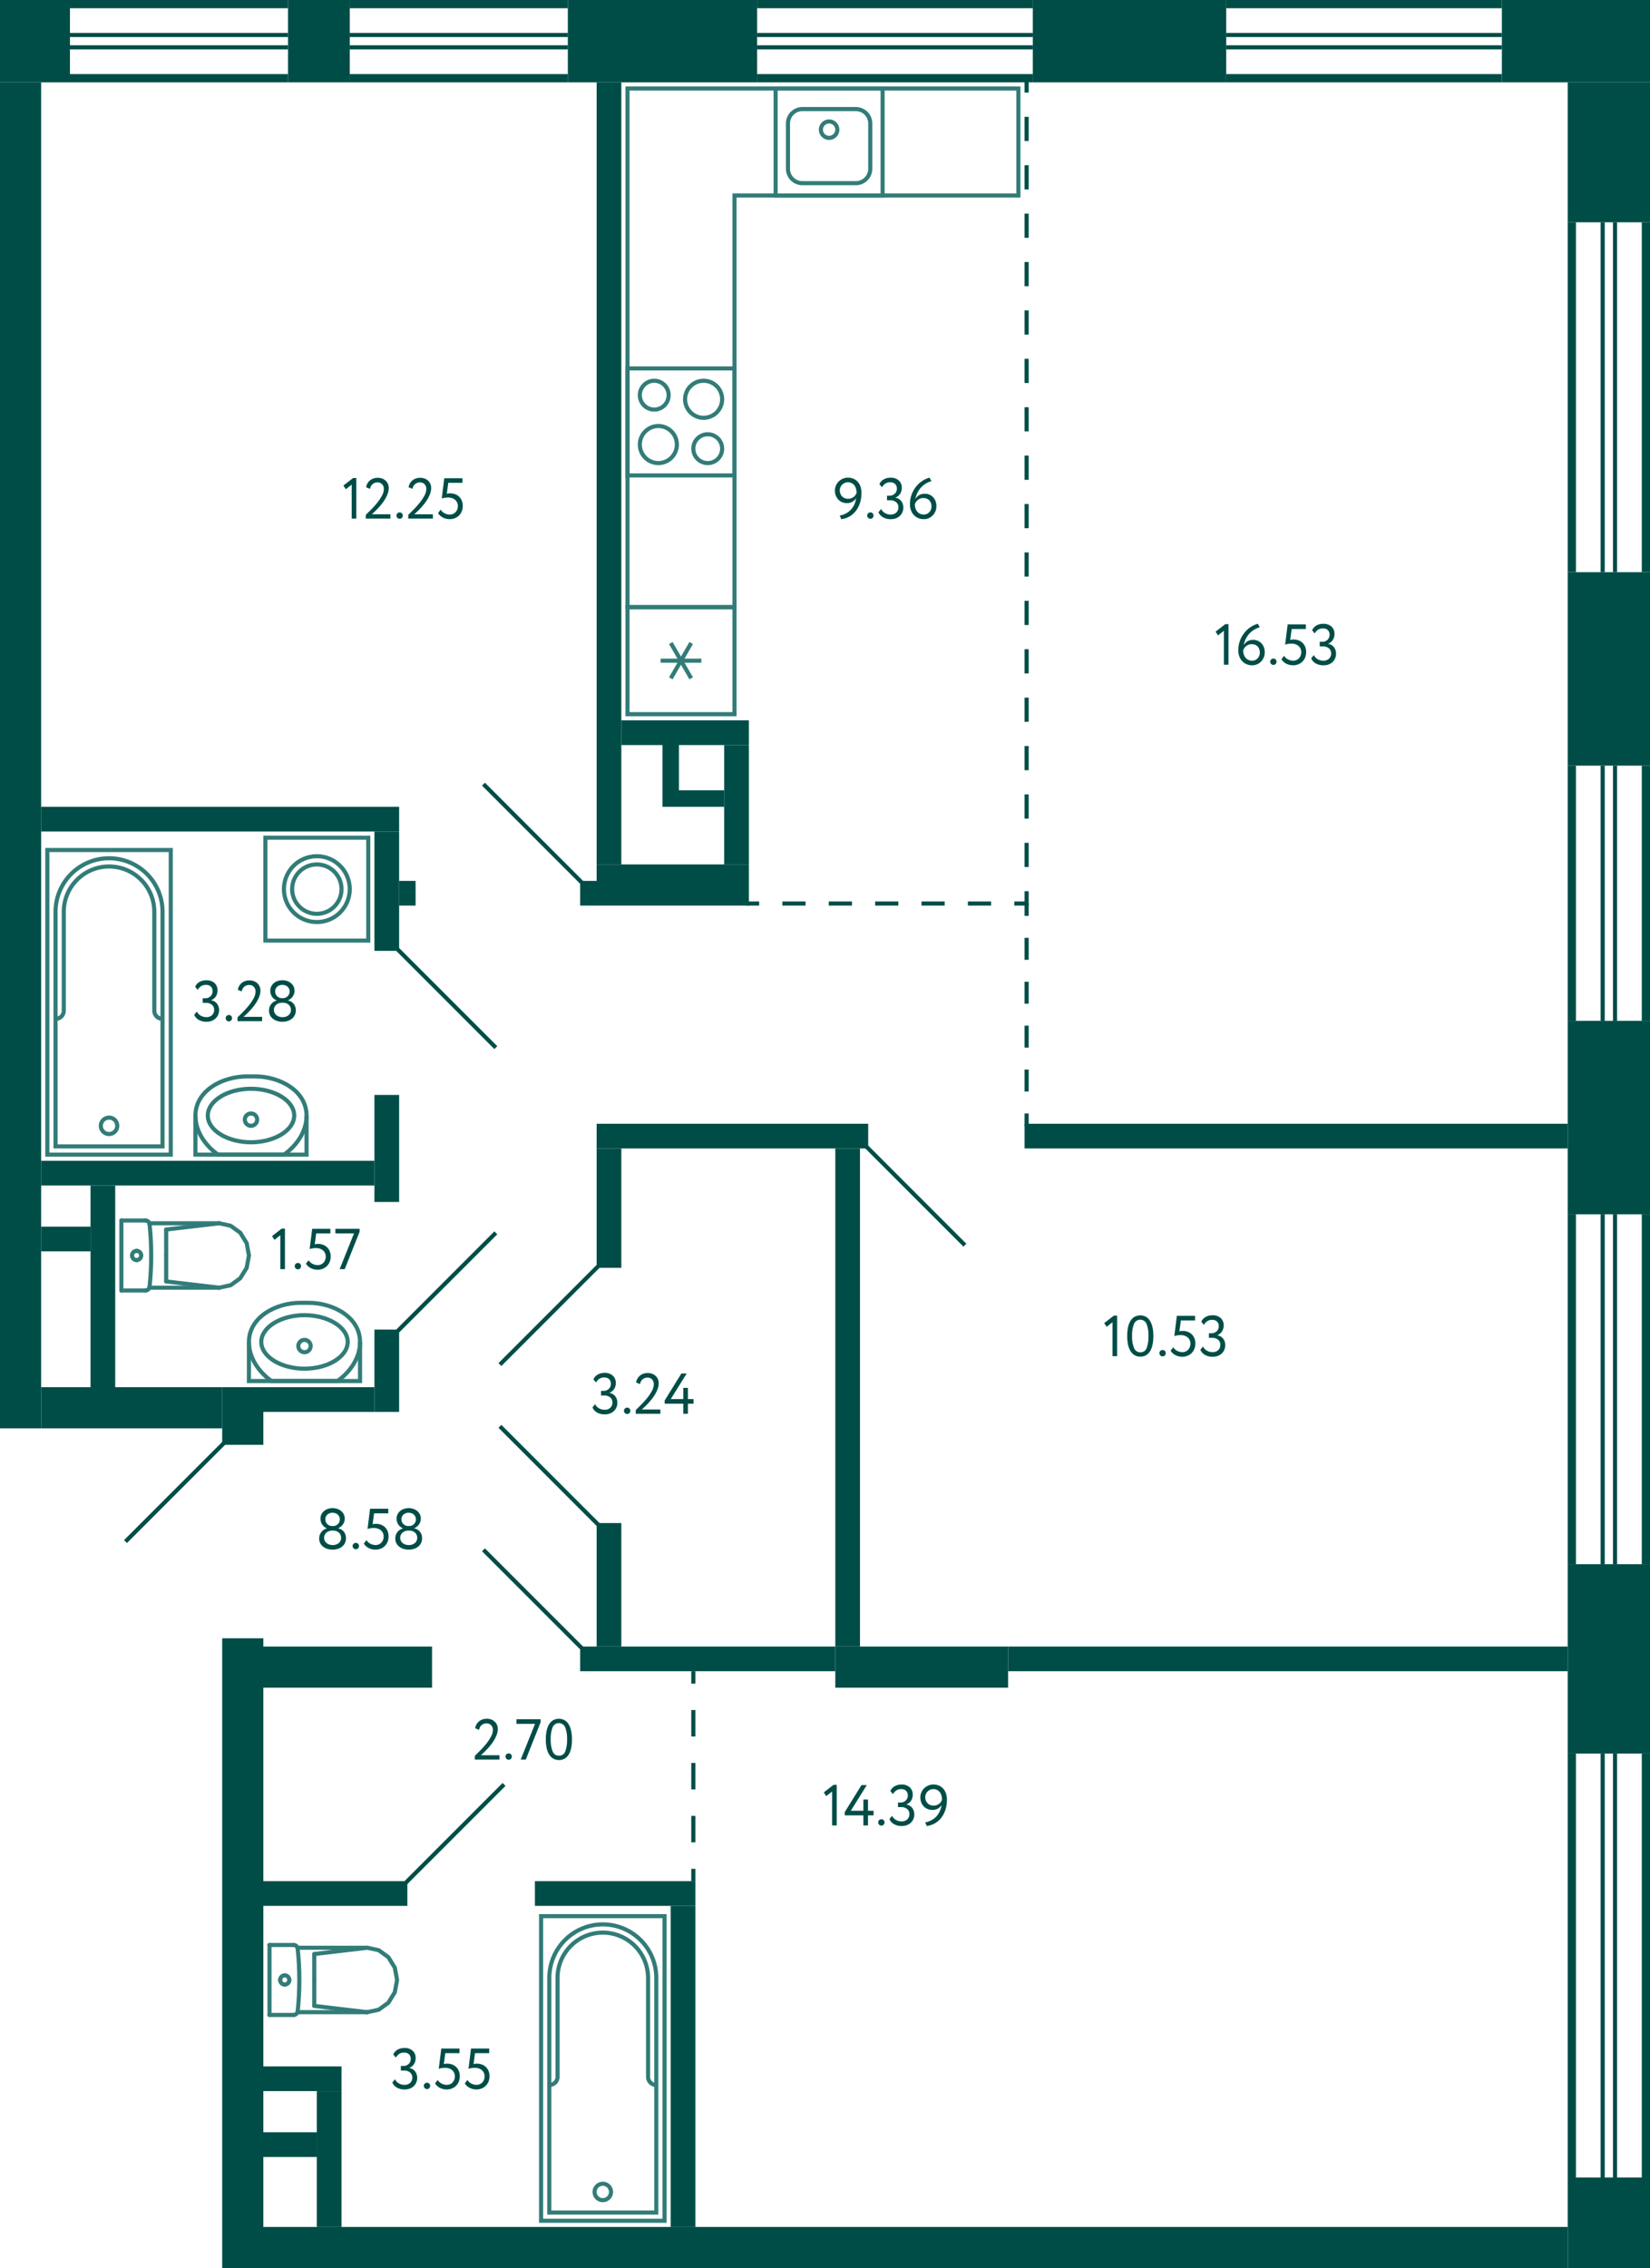 <svg xmlns="http://www.w3.org/2000/svg" width="401" height="551" viewBox="0 0 401 551">
  <title>C-2_17fl_2</title>
  <g id="Слой_2" data-name="Слой 2">
    <g id="C-2_17fl_2">
      <g id="sant">
        <g>
          <rect x="152.5" y="89.5" width="26" height="26" transform="translate(268 -63) rotate(90)" fill="none" stroke="#327c78" stroke-miterlimit="10"/>
          <path d="M159,93a3,3,0,1,1-3,3,3,3,0,0,1,3-3m0-1a4,4,0,1,0,4,4,4,4,0,0,0-4-4Z" fill="#327c78"/>
          <path d="M172,106a3,3,0,1,1-3,3,3,3,0,0,1,3-3m0-1a4,4,0,1,0,4,4,4,4,0,0,0-4-4Z" fill="#327c78"/>
          <path d="M171,93a4,4,0,1,1-4,4,4,4,0,0,1,4-4m0-1a5,5,0,1,0,5,5,5,5,0,0,0-5-5Z" fill="#327c78"/>
          <path d="M160,104a4,4,0,1,1-4,4,4,4,0,0,1,4-4m0-1a5,5,0,1,0,5,5,5,5,0,0,0-5-5Z" fill="#327c78"/>
        </g>
        <g>
          <rect x="188.5" y="21.5" width="26" height="26" transform="translate(403 69) rotate(-180)" fill="none" stroke="#327c78" stroke-miterlimit="10"/>
          <path d="M208,27a3,3,0,0,1,3,3V41a3,3,0,0,1-3,3H195a3,3,0,0,1-3-3V30a3,3,0,0,1,3-3h13m0-1H195a4,4,0,0,0-4,4V41a4,4,0,0,0,4,4h13a4,4,0,0,0,4-4V30a4,4,0,0,0-4-4Z" fill="#327c78"/>
          <circle cx="201.5" cy="31.5" r="2" fill="none" stroke="#327c78" stroke-miterlimit="10"/>
        </g>
        <g>
          <rect x="152.5" y="147.5" width="26" height="26" transform="translate(326 -5) rotate(90)" fill="none" stroke="#327c78" stroke-miterlimit="10"/>
          <line x1="163.025" y1="164.787" x2="167.975" y2="156.214" fill="none" stroke="#327c78" stroke-miterlimit="10"/>
          <line x1="163.025" y1="156.214" x2="167.975" y2="164.787" fill="none" stroke="#327c78" stroke-miterlimit="10"/>
          <line x1="170.45" y1="160.5" x2="160.55" y2="160.5" fill="none" stroke="#327c78" stroke-miterlimit="10"/>
        </g>
        <polygon points="152.5 147.5 152.5 21.5 247.5 21.5 247.5 47.5 178.5 47.5 178.5 147.5 152.5 147.5" fill="none" stroke="#327c78" stroke-miterlimit="10" fill-rule="evenodd"/>
        <g>
          <polyline points="74.5 271 74.5 280.5 47.5 280.5 47.5 271" fill="none" stroke="#327c78" stroke-miterlimit="10"/>
          <path d="M60,261.5h2c6,0,12.5,3.5,12.5,9.5s-5.5,9.5-5.5,9.5H53s-5.5-3.5-5.5-9.5S54,261.5,60,261.5Z" fill="none" stroke="#327c78" stroke-miterlimit="10"/>
          <path d="M61,265c5.421,0,10,2.748,10,6s-4.579,6-10,6-10-2.748-10-6,4.579-6,10-6m0-1c-6.075,0-11,3.134-11,7s4.925,7,11,7,11-3.134,11-7-4.925-7-11-7Z" fill="#327c78"/>
          <circle cx="61" cy="272" r="1.5" fill="none" stroke="#327c78" stroke-miterlimit="10"/>
        </g>
        <g>
          <polyline points="60.5 326 60.5 335.5 87.5 335.5 87.5 326" fill="none" stroke="#327c78" stroke-miterlimit="10"/>
          <path d="M75,316.5H73c-6,0-12.5,3.5-12.5,9.5s5.5,9.5,5.5,9.5H82s5.5-3.5,5.5-9.5S81,316.5,75,316.5Z" fill="none" stroke="#327c78" stroke-miterlimit="10"/>
          <path d="M74,320c5.421,0,10,2.748,10,6s-4.579,6-10,6-10-2.748-10-6,4.579-6,10-6m0-1c-6.075,0-11,3.134-11,7s4.925,7,11,7,11-3.134,11-7-4.925-7-11-7Z" fill="#327c78"/>
          <circle cx="74" cy="327" r="1.5" fill="none" stroke="#327c78" stroke-miterlimit="10"/>
        </g>
        <g>
          <line x1="40.383" y1="305" x2="40.383" y2="311.303" fill="none" stroke="#327c78" stroke-linecap="round" stroke-linejoin="round"/>
          <line x1="29.5" y1="313.5" x2="35.365" y2="313.5" fill="none" stroke="#327c78" stroke-linecap="round" stroke-linejoin="round"/>
          <polyline points="53.271 312.826 56.037 312.231 58.383 310.534 59.95 307.995 60.5 305 59.95 302.005 58.383 299.466 56.037 297.769 53.271 297.174" fill="none" stroke="#327c78" stroke-linecap="round" stroke-linejoin="round"/>
          <line x1="29.5" y1="296.5" x2="35.365" y2="296.5" fill="none" stroke="#327c78" stroke-linecap="round" stroke-linejoin="round"/>
          <polyline points="35.365 313.5 35.545 313.484 35.718 313.435 35.88 313.355 36.024 313.248 36.147 313.116 36.244 312.964 36.311 312.797 36.347 312.621" fill="none" stroke="#327c78" stroke-linecap="round" stroke-linejoin="round"/>
          <line x1="36.302" y1="297.174" x2="53.271" y2="297.174" fill="none" stroke="#327c78" stroke-linecap="round" stroke-linejoin="round"/>
          <polyline points="36.347 312.621 36.522 310.721 36.647 308.818 36.723 306.912 36.748 305.004 36.723 303.097 36.648 301.191 36.523 299.288 36.348 297.388" fill="none" stroke="#327c78" stroke-linecap="round" stroke-linejoin="round"/>
          <line x1="53.25" y1="312.826" x2="40.383" y2="311.303" fill="none" stroke="#327c78" stroke-linecap="round" stroke-linejoin="round"/>
          <line x1="53.25" y1="297.174" x2="40.383" y2="298.697" fill="none" stroke="#327c78" stroke-linecap="round" stroke-linejoin="round"/>
          <line x1="40.383" y1="305" x2="40.383" y2="298.697" fill="none" stroke="#327c78" stroke-linecap="round" stroke-linejoin="round"/>
          <line x1="36.311" y1="312.826" x2="53.271" y2="312.826" fill="none" stroke="#327c78" stroke-linecap="round" stroke-linejoin="round"/>
          <polyline points="36.348 297.388 36.313 297.21 36.247 297.042 36.15 296.888 36.028 296.755 35.883 296.646 35.72 296.566 35.546 296.517 35.365 296.5" fill="none" stroke="#327c78" stroke-linecap="round" stroke-linejoin="round"/>
          <line x1="29.5" y1="313.5" x2="29.5" y2="296.5" fill="none" stroke="#327c78" stroke-linecap="round" stroke-linejoin="round"/>
          <path d="M34.309,305a1.113,1.113,0,0,0-1.108-1.118" fill="none" stroke="#327c78" stroke-linecap="round" stroke-linejoin="round"/>
          <path d="M33.2,306.118A1.113,1.113,0,0,0,34.309,305" fill="none" stroke="#327c78" stroke-linecap="round" stroke-linejoin="round"/>
          <path d="M32.094,305a1.112,1.112,0,0,0,1.107,1.118" fill="none" stroke="#327c78" stroke-linecap="round" stroke-linejoin="round"/>
          <path d="M33.2,303.882A1.112,1.112,0,0,0,32.094,305" fill="none" stroke="#327c78" stroke-linecap="round" stroke-linejoin="round"/>
        </g>
        <g>
          <line x1="76.383" y1="481" x2="76.383" y2="487.303" fill="none" stroke="#327c78" stroke-linecap="round" stroke-linejoin="round"/>
          <line x1="65.5" y1="489.5" x2="71.365" y2="489.5" fill="none" stroke="#327c78" stroke-linecap="round" stroke-linejoin="round"/>
          <polyline points="89.271 488.826 92.037 488.231 94.383 486.534 95.95 483.995 96.5 481 95.95 478.005 94.383 475.466 92.037 473.769 89.271 473.174" fill="none" stroke="#327c78" stroke-linecap="round" stroke-linejoin="round"/>
          <line x1="65.5" y1="472.5" x2="71.365" y2="472.5" fill="none" stroke="#327c78" stroke-linecap="round" stroke-linejoin="round"/>
          <polyline points="71.365 489.5 71.545 489.484 71.718 489.435 71.88 489.355 72.024 489.248 72.147 489.116 72.244 488.964 72.311 488.797 72.347 488.621" fill="none" stroke="#327c78" stroke-linecap="round" stroke-linejoin="round"/>
          <line x1="72.302" y1="473.174" x2="89.271" y2="473.174" fill="none" stroke="#327c78" stroke-linecap="round" stroke-linejoin="round"/>
          <polyline points="72.347 488.621 72.522 486.721 72.647 484.818 72.723 482.912 72.748 481.004 72.723 479.097 72.648 477.191 72.523 475.288 72.348 473.388" fill="none" stroke="#327c78" stroke-linecap="round" stroke-linejoin="round"/>
          <line x1="89.25" y1="488.826" x2="76.383" y2="487.303" fill="none" stroke="#327c78" stroke-linecap="round" stroke-linejoin="round"/>
          <line x1="89.25" y1="473.174" x2="76.383" y2="474.697" fill="none" stroke="#327c78" stroke-linecap="round" stroke-linejoin="round"/>
          <line x1="76.383" y1="481" x2="76.383" y2="474.697" fill="none" stroke="#327c78" stroke-linecap="round" stroke-linejoin="round"/>
          <line x1="72.311" y1="488.826" x2="89.271" y2="488.826" fill="none" stroke="#327c78" stroke-linecap="round" stroke-linejoin="round"/>
          <polyline points="72.348 473.388 72.313 473.21 72.247 473.042 72.15 472.888 72.028 472.755 71.883 472.646 71.72 472.566 71.546 472.517 71.365 472.5" fill="none" stroke="#327c78" stroke-linecap="round" stroke-linejoin="round"/>
          <line x1="65.5" y1="489.5" x2="65.5" y2="472.5" fill="none" stroke="#327c78" stroke-linecap="round" stroke-linejoin="round"/>
          <path d="M70.309,481a1.113,1.113,0,0,0-1.108-1.118" fill="none" stroke="#327c78" stroke-linecap="round" stroke-linejoin="round"/>
          <path d="M69.2,482.118A1.113,1.113,0,0,0,70.309,481" fill="none" stroke="#327c78" stroke-linecap="round" stroke-linejoin="round"/>
          <path d="M68.094,481a1.112,1.112,0,0,0,1.107,1.118" fill="none" stroke="#327c78" stroke-linecap="round" stroke-linejoin="round"/>
          <path d="M69.2,479.882A1.112,1.112,0,0,0,68.094,481" fill="none" stroke="#327c78" stroke-linecap="round" stroke-linejoin="round"/>
        </g>
        <g>
          <rect x="64.5" y="203.5" width="25" height="25" transform="translate(154 432) rotate(180)" fill="none" stroke="#327c78" stroke-miterlimit="10"/>
          <circle cx="77" cy="216" r="8" fill="none" stroke="#327c78" stroke-miterlimit="10"/>
          <circle cx="77" cy="216" r="6" fill="none" stroke="#327c78" stroke-miterlimit="10"/>
        </g>
        <g>
          <circle cx="26.5" cy="273.5" r="2" fill="none" stroke="#327c78" stroke-miterlimit="10"/>
          <path d="M13.5,247.5a1.959,1.959,0,0,0,2-2v-24a11,11,0,0,1,11-11h0a11,11,0,0,1,11,11v24a1.959,1.959,0,0,0,2,2" fill="none" stroke="#327c78" stroke-miterlimit="10"/>
          <rect x="11.5" y="206.5" width="30" height="74" fill="none" stroke="#327c78" stroke-miterlimit="10"/>
          <path d="M26.5,208.5h0a13,13,0,0,1,13,13v57a0,0,0,0,1,0,0h-26a0,0,0,0,1,0,0v-57A13,13,0,0,1,26.5,208.5Z" fill="none" stroke="#327c78" stroke-miterlimit="10"/>
        </g>
        <g>
          <circle cx="146.5" cy="532.5" r="2" fill="none" stroke="#327c78" stroke-miterlimit="10"/>
          <path d="M133.5,506.5a1.959,1.959,0,0,0,2-2v-24a11,11,0,0,1,11-11h0a11,11,0,0,1,11,11v24a1.959,1.959,0,0,0,2,2" fill="none" stroke="#327c78" stroke-miterlimit="10"/>
          <rect x="131.5" y="465.5" width="30" height="74" fill="none" stroke="#327c78" stroke-miterlimit="10"/>
          <path d="M146.5,467.5h0a13,13,0,0,1,13,13v57a0,0,0,0,1,0,0h-26a0,0,0,0,1,0,0v-57A13,13,0,0,1,146.5,467.5Z" fill="none" stroke="#327c78" stroke-miterlimit="10"/>
        </g>
      </g>
      <g id="l">
        <line x1="145.5" y1="370.5" x2="121.5" y2="346.5" fill="none" stroke="#004d47" stroke-miterlimit="10"/>
        <line x1="141.5" y1="400.5" x2="117.5" y2="376.5" fill="none" stroke="#004d47" stroke-miterlimit="10"/>
        <line x1="122.5" y1="433.5" x2="98.5" y2="457.5" fill="none" stroke="#004d47" stroke-miterlimit="10"/>
        <line x1="145.5" y1="307.5" x2="121.5" y2="331.5" fill="none" stroke="#004d47" stroke-miterlimit="10"/>
        <line x1="120.5" y1="299.5" x2="96.5" y2="323.5" fill="none" stroke="#004d47" stroke-miterlimit="10"/>
        <line x1="234.5" y1="302.5" x2="210.5" y2="278.5" fill="none" stroke="#004d47" stroke-miterlimit="10"/>
        <line x1="141.5" y1="214.5" x2="117.5" y2="190.5" fill="none" stroke="#004d47" stroke-miterlimit="10"/>
        <line x1="120.5" y1="254.5" x2="96.5" y2="230.5" fill="none" stroke="#004d47" stroke-miterlimit="10"/>
        <line x1="54.5" y1="350.5" x2="30.5" y2="374.5" fill="none" stroke="#004d47" stroke-miterlimit="10"/>
        <g>
          <line x1="249.5" y1="19.5" x2="249.5" y2="22.5" fill="none" stroke="#004d47" stroke-miterlimit="10"/>
          <line x1="249.5" y1="28.379" x2="249.5" y2="213.561" fill="none" stroke="#004d47" stroke-miterlimit="10" stroke-dasharray="5.879 5.879"/>
          <polyline points="249.5 216.5 249.5 219.5 246.5 219.5" fill="none" stroke="#004d47" stroke-miterlimit="10"/>
          <line x1="240.864" y1="219.5" x2="187.318" y2="219.5" fill="none" stroke="#004d47" stroke-miterlimit="10" stroke-dasharray="5.636 5.636"/>
          <line x1="184.5" y1="219.5" x2="181.5" y2="219.5" fill="none" stroke="#004d47" stroke-miterlimit="10"/>
        </g>
        <rect x="18" y="362" width="49" height="25" transform="translate(417 332) rotate(90)" fill="none"/>
        <g>
          <line x1="249.5" y1="273.5" x2="249.5" y2="270.5" fill="none" stroke="#004d47" stroke-miterlimit="10"/>
          <line x1="249.5" y1="265.167" x2="249.5" y2="225.167" fill="none" stroke="#004d47" stroke-miterlimit="10" stroke-dasharray="5.333 5.333"/>
          <line x1="249.5" y1="222.5" x2="249.5" y2="219.5" fill="none" stroke="#004d47" stroke-miterlimit="10"/>
        </g>
        <g>
          <line x1="168.5" y1="457" x2="168.5" y2="454" fill="none" stroke="#004d47" stroke-miterlimit="10"/>
          <line x1="168.5" y1="447.571" x2="168.5" y2="412.214" fill="none" stroke="#004d47" stroke-miterlimit="10" stroke-dasharray="6.429 6.429"/>
          <line x1="168.5" y1="409" x2="168.5" y2="406" fill="none" stroke="#004d47" stroke-miterlimit="10"/>
        </g>
      </g>
      <g id="s">
        <rect x="64" y="541" width="317" height="10" transform="translate(445 1092) rotate(180)" fill="#004d47"/>
        <rect x="381" y="380" width="20" height="46" fill="#004d47"/>
        <rect x="381" y="529" width="20" height="22" fill="#004d47"/>
        <rect x="381" y="248" width="20" height="47" transform="translate(782 543) rotate(180)" fill="#004d47"/>
        <rect x="54" y="337" width="10" height="14" fill="#004d47"/>
        <rect x="54" y="398" width="10" height="153" fill="#004d47"/>
        <rect y="20" width="10" height="327" fill="#004d47"/>
        <rect x="27" y="320" width="10" height="44" transform="translate(374 310) rotate(90)" fill="#004d47"/>
        <rect x="79.5" y="384.5" width="10" height="41" transform="translate(489.5 320.5) rotate(90)" fill="#004d47"/>
        <rect x="219" y="384" width="10" height="42" transform="translate(629 181) rotate(90)" fill="#004d47"/>
        <rect x="145" y="273" width="66" height="6" fill="#004d47"/>
        <rect x="249" y="273" width="132" height="6" fill="#004d47"/>
        <rect x="245" y="400" width="136" height="6" fill="#004d47"/>
        <rect x="141" y="400" width="62" height="6" fill="#004d47"/>
        <rect x="130" y="457" width="39" height="6" fill="#004d47"/>
        <rect x="64" y="457" width="35" height="6" fill="#004d47"/>
        <rect x="64" y="502" width="19" height="6" fill="#004d47"/>
        <rect x="64" y="518" width="13" height="6" fill="#004d47"/>
        <rect x="91" y="323" width="6" height="20" fill="#004d47"/>
        <rect x="91" y="266" width="6" height="26" fill="#004d47"/>
        <rect x="74.5" y="326.5" width="6" height="27" transform="translate(417.5 262.5) rotate(90)" fill="#004d47"/>
        <rect width="17" height="20" fill="#004d47"/>
        <rect x="151" y="175" width="31" height="6" fill="#004d47"/>
        <rect x="176" y="181" width="6" height="29" transform="translate(358 391) rotate(180)" fill="#004d47"/>
        <rect x="145" y="20" width="6" height="190" transform="translate(296 230) rotate(180)" fill="#004d47"/>
        <rect x="381" y="186" width="2" height="62" fill="#004d47"/>
        <rect x="399" y="186" width="2" height="62" fill="#004d47"/>
        <rect x="389" y="186" width="1" height="62" fill="#004d47"/>
        <rect x="392" y="186" width="1" height="62" fill="#004d47"/>
        <rect x="145" y="370" width="6" height="30" fill="#004d47"/>
        <rect x="163" y="463" width="6" height="78" fill="#004d47"/>
        <rect x="77" y="508" width="6" height="33" fill="#004d47"/>
        <rect x="145" y="279" width="6" height="29" fill="#004d47"/>
        <rect x="381" y="139" width="20" height="47" transform="translate(782 325) rotate(180)" fill="#004d47"/>
        <rect x="381" y="54" width="2" height="85" fill="#004d47"/>
        <rect x="399" y="54" width="2" height="85" fill="#004d47"/>
        <rect x="389" y="54" width="1" height="85" fill="#004d47"/>
        <rect x="392" y="54" width="1" height="85" fill="#004d47"/>
        <rect x="381" y="20" width="20" height="34" transform="translate(782 74) rotate(180)" fill="#004d47"/>
        <rect x="381" y="295" width="2" height="85" fill="#004d47"/>
        <rect x="399" y="295" width="2" height="85" fill="#004d47"/>
        <rect x="389" y="295" width="1" height="85" fill="#004d47"/>
        <rect x="392" y="295" width="1" height="85" fill="#004d47"/>
        <rect x="381" y="426" width="2" height="103" fill="#004d47"/>
        <rect x="399" y="426" width="2" height="103" fill="#004d47"/>
        <rect x="389" y="426" width="1" height="103" fill="#004d47"/>
        <rect x="392" y="426" width="1" height="103" fill="#004d47"/>
        <rect x="67.5" y="2.5" width="20" height="15" transform="translate(67.5 87.5) rotate(-90)" fill="#004d47"/>
        <rect x="42.5" y="-25.5" width="2" height="53" transform="translate(44.5 -42.5) rotate(90)" fill="#004d47"/>
        <rect x="42.5" y="-7.5" width="2" height="53" transform="translate(62.5 -24.5) rotate(90)" fill="#004d47"/>
        <rect x="43" y="-18" width="1" height="53" transform="translate(52 -35) rotate(90)" fill="#004d47"/>
        <rect x="43" y="-15" width="1" height="53" transform="translate(55 -32) rotate(90)" fill="#004d47"/>
        <rect x="138" width="46" height="20" fill="#004d47"/>
        <rect x="110.5" y="-25.5" width="2" height="53" transform="translate(112.5 -110.5) rotate(90)" fill="#004d47"/>
        <rect x="110.5" y="-7.5" width="2" height="53" transform="translate(130.5 -92.5) rotate(90)" fill="#004d47"/>
        <rect x="111" y="-18" width="1" height="53" transform="translate(120 -103) rotate(90)" fill="#004d47"/>
        <rect x="111" y="-15" width="1" height="53" transform="translate(123 -100) rotate(90)" fill="#004d47"/>
        <rect x="264.5" y="-13.5" width="20" height="47" transform="translate(264.5 284.5) rotate(-90)" fill="#004d47"/>
        <rect x="216.5" y="-32.5" width="2" height="67" transform="translate(218.5 -216.5) rotate(90)" fill="#004d47"/>
        <rect x="216.5" y="-14.5" width="2" height="67" transform="translate(236.5 -198.5) rotate(90)" fill="#004d47"/>
        <rect x="217" y="-25" width="1" height="67" transform="translate(226 -209) rotate(90)" fill="#004d47"/>
        <rect x="217" y="-22" width="1" height="67" transform="translate(229 -206) rotate(90)" fill="#004d47"/>
        <rect x="365" width="36" height="20" fill="#004d47"/>
        <rect x="298" width="67" height="2" fill="#004d47"/>
        <rect x="298" y="18" width="67" height="2" fill="#004d47"/>
        <rect x="298" y="8" width="67" height="1" fill="#004d47"/>
        <rect x="298" y="11" width="67" height="1" fill="#004d47"/>
        <rect x="203" y="279" width="6" height="121" transform="translate(412 679) rotate(180)" fill="#004d47"/>
        <rect x="97" y="214" width="4" height="6" fill="#004d47"/>
        <rect x="145" y="210" width="37" height="10" fill="#004d47"/>
        <rect x="141" y="214" width="4" height="6" fill="#004d47"/>
        <rect x="10" y="282" width="81" height="6" transform="translate(101 570) rotate(180)" fill="#004d47"/>
        <rect x="91" y="202" width="6" height="29" transform="translate(188 433) rotate(180)" fill="#004d47"/>
        <rect x="10" y="196" width="87" height="6" transform="translate(107 398) rotate(180)" fill="#004d47"/>
        <rect x="161" y="192" width="15" height="4" fill="#004d47"/>
        <rect x="161" y="180" width="4" height="12" fill="#004d47"/>
        <rect x="10" y="298" width="12" height="6" fill="#004d47"/>
        <rect x="22" y="288" width="6" height="49" fill="#004d47"/>
      </g>
      <g id="t">
        <g>
          <g>
            <path d="M270.708,319.605h.785v9.856h-1.12v-8.246l-1.428,1.12-.588-.91Z" fill="#004d47"/>
            <path d="M273.943,324.562a10.365,10.365,0,0,1,.182-2.024,5.021,5.021,0,0,1,.574-1.582,2.954,2.954,0,0,1,.994-1.036,2.934,2.934,0,0,1,2.856,0,2.9,2.9,0,0,1,.987,1.036,5.28,5.28,0,0,1,.574,1.582,10.043,10.043,0,0,1,.189,2.024,10.534,10.534,0,0,1-.182,2.029,5.035,5.035,0,0,1-.567,1.582,2.93,2.93,0,0,1-.98,1.029,2.637,2.637,0,0,1-1.421.371,2.706,2.706,0,0,1-1.435-.371,2.932,2.932,0,0,1-1-1.029,5.064,5.064,0,0,1-.581-1.582A10.13,10.13,0,0,1,273.943,324.562Zm1.19,0a7.088,7.088,0,0,0,.483,2.932,1.6,1.6,0,0,0,1.533,1.029,1.545,1.545,0,0,0,1.512-1.029,7.6,7.6,0,0,0,.448-2.932,7.387,7.387,0,0,0-.462-2.934,1.647,1.647,0,0,0-3.059.015A7.508,7.508,0,0,0,275.133,324.562Z" fill="#004d47"/>
            <path d="M281.769,328.705a.732.732,0,0,1,.217-.511.758.758,0,0,1,.581-.231.689.689,0,0,1,.532.231.746.746,0,0,1,.21.511.823.823,0,0,1-.21.561.681.681,0,0,1-.532.237.748.748,0,0,1-.581-.237A.807.807,0,0,1,281.769,328.705Z" fill="#004d47"/>
            <path d="M286.01,319.661h4.424v1.12H286.99l-.364,2.646a2.883,2.883,0,0,1,.364-.07,3.3,3.3,0,0,1,.42-.028,3.541,3.541,0,0,1,1.239.21,2.779,2.779,0,0,1,.98.609,2.808,2.808,0,0,1,.644.959,3.275,3.275,0,0,1,.231,1.26,3.5,3.5,0,0,1-.252,1.359,2.944,2.944,0,0,1-1.715,1.658,3.482,3.482,0,0,1-1.224.218,3.715,3.715,0,0,1-1.583-.365,2.992,2.992,0,0,1-.693-.462,2.7,2.7,0,0,1-.538-.658l.643-.826a2.344,2.344,0,0,0,.98.89,2.767,2.767,0,0,0,1.218.3,2,2,0,0,0,.785-.154,1.817,1.817,0,0,0,.622-.427,2.029,2.029,0,0,0,.413-.658,2.216,2.216,0,0,0,.154-.833,2.028,2.028,0,0,0-.168-.819,1.861,1.861,0,0,0-.476-.657,2.283,2.283,0,0,0-.749-.435,2.87,2.87,0,0,0-.987-.161,4.952,4.952,0,0,0-.875.077,3.447,3.447,0,0,0-.664.175Z" fill="#004d47"/>
            <path d="M294.69,329.6a3.714,3.714,0,0,1-1.806-.428,2.634,2.634,0,0,1-1.161-1.253l.643-.8a2.425,2.425,0,0,0,.98,1.023,2.692,2.692,0,0,0,1.3.335,1.937,1.937,0,0,0,1.429-.5,1.712,1.712,0,0,0,.5-1.261,1.53,1.53,0,0,0-.56-1.253,2.217,2.217,0,0,0-1.442-.455h-.77V323.89h.7a1.63,1.63,0,0,0,.63-.127,1.84,1.84,0,0,0,.547-.343,1.587,1.587,0,0,0,.378-.532,1.693,1.693,0,0,0,.14-.693,1.524,1.524,0,0,0-.421-1.141,1.607,1.607,0,0,0-1.176-.412,2.138,2.138,0,0,0-1.21.321,2.555,2.555,0,0,0-.806.9l-.63-.77a2.452,2.452,0,0,1,1.05-1.162,3.338,3.338,0,0,1,1.68-.406,2.837,2.837,0,0,1,1.967.658,2.32,2.32,0,0,1,.736,1.82,2.608,2.608,0,0,1-.386,1.414,2.411,2.411,0,0,1-1.141.939v.042a2.093,2.093,0,0,1,.812.287,2.173,2.173,0,0,1,.6.538,2.354,2.354,0,0,1,.372.715,2.672,2.672,0,0,1,.126.825,2.828,2.828,0,0,1-.239,1.183,2.65,2.65,0,0,1-.651.9,2.828,2.828,0,0,1-.973.567A3.652,3.652,0,0,1,294.69,329.6Z" fill="#004d47"/>
          </g>
          <g>
            <path d="M202.562,433.605h.784v9.856h-1.12v-8.246l-1.428,1.12-.588-.91Z" fill="#004d47"/>
            <path d="M209.828,441.011h-4.522v-.8l4.06-6.551h1.288l-3.878,6.23h3.052v-2.73h1.12v2.73h1.358v1.119h-1.358v2.45h-1.12Z" fill="#004d47"/>
            <path d="M213.426,442.706a.733.733,0,0,1,.217-.512.761.761,0,0,1,.581-.231.689.689,0,0,1,.531.231.743.743,0,0,1,.211.512.817.817,0,0,1-.211.56.677.677,0,0,1-.531.237.748.748,0,0,1-.581-.237A.8.8,0,0,1,213.426,442.706Z" fill="#004d47"/>
            <path d="M219.124,443.6a3.715,3.715,0,0,1-1.807-.428,2.634,2.634,0,0,1-1.161-1.253l.643-.8a2.428,2.428,0,0,0,.98,1.022,2.682,2.682,0,0,0,1.3.335,1.937,1.937,0,0,0,1.428-.5,1.712,1.712,0,0,0,.5-1.261,1.53,1.53,0,0,0-.56-1.253,2.217,2.217,0,0,0-1.442-.455h-.77V437.89h.7a1.63,1.63,0,0,0,.63-.127,1.84,1.84,0,0,0,.547-.343,1.577,1.577,0,0,0,.378-.532,1.693,1.693,0,0,0,.14-.693,1.525,1.525,0,0,0-.421-1.141,1.6,1.6,0,0,0-1.175-.412,2.139,2.139,0,0,0-1.211.321,2.555,2.555,0,0,0-.806.9l-.629-.77a2.445,2.445,0,0,1,1.049-1.162,3.35,3.35,0,0,1,1.681-.406,2.839,2.839,0,0,1,1.966.658,2.317,2.317,0,0,1,.736,1.821,2.613,2.613,0,0,1-.386,1.414,2.411,2.411,0,0,1-1.141.938v.042a2.109,2.109,0,0,1,.812.287,2.192,2.192,0,0,1,.6.538,2.374,2.374,0,0,1,.371.715,2.676,2.676,0,0,1,.126.825,2.828,2.828,0,0,1-.239,1.183,2.65,2.65,0,0,1-.651.9,2.813,2.813,0,0,1-.973.567A3.65,3.65,0,0,1,219.124,443.6Z" fill="#004d47"/>
            <path d="M230.127,437.2a7.9,7.9,0,0,1-.377,2.512,6.269,6.269,0,0,1-1.037,1.947,5.237,5.237,0,0,1-3.486,1.939l-.378-.883a4.889,4.889,0,0,0,2.688-1.407,4.949,4.949,0,0,0,1.275-2.834,2.291,2.291,0,0,1-.854.881,2.6,2.6,0,0,1-1.359.336,2.946,2.946,0,0,1-1.182-.231,2.743,2.743,0,0,1-.925-.636,2.945,2.945,0,0,1-.6-.959,3.228,3.228,0,0,1-.217-1.183,3.046,3.046,0,0,1,.273-1.31,3.235,3.235,0,0,1,.714-.994,3.18,3.18,0,0,1,1-.636,3.024,3.024,0,0,1,1.134-.225,3.479,3.479,0,0,1,1.435.28,2.894,2.894,0,0,1,1.043.778,3.39,3.39,0,0,1,.637,1.169A4.7,4.7,0,0,1,230.127,437.2Zm-1.189,0a3.657,3.657,0,0,0-.126-.967,2.516,2.516,0,0,0-.386-.819,1.866,1.866,0,0,0-.665-.566,2.034,2.034,0,0,0-.952-.21,1.841,1.841,0,0,0-.763.16,2.015,2.015,0,0,0-.616.427,2.045,2.045,0,0,0-.413.624,1.877,1.877,0,0,0-.154.749,2.222,2.222,0,0,0,.133.77,2.042,2.042,0,0,0,.385.65,1.8,1.8,0,0,0,.63.456,2.133,2.133,0,0,0,.868.168,2.245,2.245,0,0,0,.777-.126,2.179,2.179,0,0,0,.6-.33,1.9,1.9,0,0,0,.427-.461A2.216,2.216,0,0,0,228.938,437.2Z" fill="#004d47"/>
          </g>
          <g>
            <path d="M115.4,426.551q.6-.588,1.358-1.351a20.476,20.476,0,0,0,1.429-1.6,11.278,11.278,0,0,0,1.133-1.7,3.486,3.486,0,0,0,.463-1.645,1.655,1.655,0,0,0-.4-1.12,1.492,1.492,0,0,0-1.2-.462,1.764,1.764,0,0,0-1.092.385,1.857,1.857,0,0,0-.658,1.183l-.953-.392a2.64,2.64,0,0,1,.344-.973A2.64,2.64,0,0,1,117.3,417.7a3.168,3.168,0,0,1,.988-.154,2.988,2.988,0,0,1,1.19.218,2.526,2.526,0,0,1,.839.566,2.239,2.239,0,0,1,.5.791,2.646,2.646,0,0,1,.161.9,4.015,4.015,0,0,1-.252,1.379,7.732,7.732,0,0,1-.644,1.344,10.749,10.749,0,0,1-.869,1.239q-.476.588-.938,1.072t-.839.833q-.378.35-.575.517h4.522v1.05H115.4Z" fill="#004d47"/>
            <path d="M122.85,426.705a.731.731,0,0,1,.216-.511.761.761,0,0,1,.581-.231.686.686,0,0,1,.532.231.747.747,0,0,1,.211.511.824.824,0,0,1-.211.561.678.678,0,0,1-.532.237.751.751,0,0,1-.581-.237A.806.806,0,0,1,122.85,426.705Z" fill="#004d47"/>
            <path d="M125.509,417.661h5.88v.729l-3.612,9.071h-1.232l3.486-8.68h-4.522Z" fill="#004d47"/>
            <path d="M132.649,422.562a10.365,10.365,0,0,1,.182-2.024,5.021,5.021,0,0,1,.574-1.582,2.954,2.954,0,0,1,.994-1.036,2.934,2.934,0,0,1,2.856,0,2.9,2.9,0,0,1,.987,1.036,5.253,5.253,0,0,1,.574,1.582,10.043,10.043,0,0,1,.189,2.024,10.534,10.534,0,0,1-.182,2.029,5.035,5.035,0,0,1-.567,1.582,2.93,2.93,0,0,1-.98,1.029,2.637,2.637,0,0,1-1.421.371,2.706,2.706,0,0,1-1.435-.371,2.932,2.932,0,0,1-1-1.029,5.064,5.064,0,0,1-.581-1.582A10.13,10.13,0,0,1,132.649,422.562Zm1.19,0a7.088,7.088,0,0,0,.483,2.932,1.6,1.6,0,0,0,1.533,1.029,1.545,1.545,0,0,0,1.512-1.029,7.577,7.577,0,0,0,.448-2.932,7.387,7.387,0,0,0-.462-2.934,1.647,1.647,0,0,0-3.059.015A7.508,7.508,0,0,0,133.839,422.562Z" fill="#004d47"/>
          </g>
          <g>
            <path d="M98.313,507.6a3.714,3.714,0,0,1-1.806-.428,2.634,2.634,0,0,1-1.161-1.253l.643-.8a2.425,2.425,0,0,0,.98,1.023,2.692,2.692,0,0,0,1.3.335,1.937,1.937,0,0,0,1.429-.5,1.712,1.712,0,0,0,.5-1.261,1.53,1.53,0,0,0-.56-1.253,2.217,2.217,0,0,0-1.442-.455h-.77V501.89h.7a1.63,1.63,0,0,0,.63-.127,1.84,1.84,0,0,0,.547-.343,1.587,1.587,0,0,0,.378-.532,1.693,1.693,0,0,0,.14-.693,1.525,1.525,0,0,0-.421-1.141,1.607,1.607,0,0,0-1.176-.412,2.138,2.138,0,0,0-1.21.321,2.555,2.555,0,0,0-.806.9l-.63-.77a2.452,2.452,0,0,1,1.05-1.162,3.349,3.349,0,0,1,1.68-.406,2.84,2.84,0,0,1,1.967.658,2.317,2.317,0,0,1,.736,1.821,2.607,2.607,0,0,1-.386,1.413,2.407,2.407,0,0,1-1.141.939v.042a2.093,2.093,0,0,1,.812.287,2.173,2.173,0,0,1,.595.538,2.354,2.354,0,0,1,.372.715,2.672,2.672,0,0,1,.126.825,2.828,2.828,0,0,1-.239,1.183,2.65,2.65,0,0,1-.651.9,2.828,2.828,0,0,1-.973.567A3.652,3.652,0,0,1,98.313,507.6Z" fill="#004d47"/>
            <path d="M103,506.705a.732.732,0,0,1,.217-.511.761.761,0,0,1,.581-.231.687.687,0,0,1,.532.231.746.746,0,0,1,.21.511.823.823,0,0,1-.21.561.679.679,0,0,1-.532.237.751.751,0,0,1-.581-.237A.807.807,0,0,1,103,506.705Z" fill="#004d47"/>
            <path d="M107.245,497.662h4.424v1.119h-3.444l-.364,2.646a2.883,2.883,0,0,1,.364-.07,3.292,3.292,0,0,1,.42-.028,3.541,3.541,0,0,1,1.239.21,2.779,2.779,0,0,1,.98.609,2.808,2.808,0,0,1,.644.959,3.275,3.275,0,0,1,.231,1.26,3.5,3.5,0,0,1-.252,1.359,2.944,2.944,0,0,1-1.715,1.658,3.484,3.484,0,0,1-1.225.218,3.715,3.715,0,0,1-1.582-.365,2.971,2.971,0,0,1-.693-.462,2.726,2.726,0,0,1-.539-.658l.644-.826a2.344,2.344,0,0,0,.98.89,2.767,2.767,0,0,0,1.218.3,1.986,1.986,0,0,0,.784-.154,1.811,1.811,0,0,0,.623-.427,2.046,2.046,0,0,0,.413-.658,2.216,2.216,0,0,0,.154-.833,2.028,2.028,0,0,0-.168-.819,1.861,1.861,0,0,0-.476-.657,2.283,2.283,0,0,0-.749-.435,2.87,2.87,0,0,0-.987-.161,4.952,4.952,0,0,0-.875.077,3.481,3.481,0,0,0-.665.175Z" fill="#004d47"/>
            <path d="M114.469,497.662h4.424v1.119h-3.444l-.364,2.646a2.883,2.883,0,0,1,.364-.07,3.292,3.292,0,0,1,.42-.028,3.541,3.541,0,0,1,1.239.21,2.779,2.779,0,0,1,.98.609,2.808,2.808,0,0,1,.644.959,3.275,3.275,0,0,1,.231,1.26,3.5,3.5,0,0,1-.252,1.359A2.944,2.944,0,0,1,117,507.384a3.484,3.484,0,0,1-1.225.218,3.715,3.715,0,0,1-1.582-.365,2.992,2.992,0,0,1-.693-.462,2.7,2.7,0,0,1-.538-.658l.643-.826a2.344,2.344,0,0,0,.98.89,2.767,2.767,0,0,0,1.218.3,1.986,1.986,0,0,0,.784-.154,1.811,1.811,0,0,0,.623-.427,2.029,2.029,0,0,0,.413-.658,2.216,2.216,0,0,0,.154-.833,2.028,2.028,0,0,0-.168-.819,1.861,1.861,0,0,0-.476-.657,2.283,2.283,0,0,0-.749-.435,2.87,2.87,0,0,0-.987-.161,4.952,4.952,0,0,0-.875.077,3.447,3.447,0,0,0-.664.175Z" fill="#004d47"/>
          </g>
          <g>
            <path d="M297.779,151.628h.784v9.855h-1.12v-8.246l-1.428,1.12-.588-.91Z" fill="#004d47"/>
            <path d="M300.943,158.012a6.611,6.611,0,0,1,.441-2.457,7,7,0,0,1,1.134-1.94,6.488,6.488,0,0,1,1.533-1.35,5.634,5.634,0,0,1,1.652-.721l.462.853a5.122,5.122,0,0,0-1.288.533,5.234,5.234,0,0,0-1.155.91,5.637,5.637,0,0,0-.91,1.273,5.7,5.7,0,0,0-.553,1.639,2.5,2.5,0,0,1,.861-.932,2.6,2.6,0,0,1,1.449-.371,2.815,2.815,0,0,1,1.113.218,2.637,2.637,0,0,1,.889.615,2.84,2.84,0,0,1,.588.952,3.437,3.437,0,0,1,.21,1.226,3.176,3.176,0,0,1-.259,1.309,3.21,3.21,0,0,1-.679.994,2.973,2.973,0,0,1-.966.636,2.913,2.913,0,0,1-1.12.225,3.422,3.422,0,0,1-1.456-.294,3.226,3.226,0,0,1-1.064-.784,3.322,3.322,0,0,1-.658-1.149A4.273,4.273,0,0,1,300.943,158.012Zm1.19,0a3.186,3.186,0,0,0,.14.952,2.4,2.4,0,0,0,.413.791,2,2,0,0,0,.686.546,2.139,2.139,0,0,0,.959.2,1.7,1.7,0,0,0,.742-.161,1.906,1.906,0,0,0,.581-.427,1.991,1.991,0,0,0,.385-.623,2.041,2.041,0,0,0,.14-.749,2.507,2.507,0,0,0-.126-.8,1.756,1.756,0,0,0-.378-.651,1.836,1.836,0,0,0-.623-.435,2.168,2.168,0,0,0-.861-.16,2.05,2.05,0,0,0-.777.14,2.256,2.256,0,0,0-.6.357,2.03,2.03,0,0,0-.427.489A2.578,2.578,0,0,0,302.133,158.012Z" fill="#004d47"/>
            <path d="M308.7,160.728a.729.729,0,0,1,.217-.511.756.756,0,0,1,.581-.232.686.686,0,0,1,.532.232.742.742,0,0,1,.21.511.821.821,0,0,1-.21.56.681.681,0,0,1-.532.237.749.749,0,0,1-.581-.237A.8.8,0,0,1,308.7,160.728Z" fill="#004d47"/>
            <path d="M312.94,151.684h4.424v1.12H313.92l-.363,2.645a2.844,2.844,0,0,1,.363-.069,3.141,3.141,0,0,1,.42-.028,3.543,3.543,0,0,1,1.24.21,2.76,2.76,0,0,1,.98.609,2.836,2.836,0,0,1,.644.959,3.293,3.293,0,0,1,.231,1.26,3.486,3.486,0,0,1-.252,1.358,2.942,2.942,0,0,1-1.716,1.658,3.46,3.46,0,0,1-1.224.218,3.724,3.724,0,0,1-1.582-.364,3.009,3.009,0,0,1-.694-.462,2.741,2.741,0,0,1-.538-.658l.643-.827a2.344,2.344,0,0,0,.98.89,2.77,2.77,0,0,0,1.219.3,2.008,2.008,0,0,0,.784-.154,1.845,1.845,0,0,0,.622-.427,2.051,2.051,0,0,0,.413-.658,2.22,2.22,0,0,0,.155-.833,2.049,2.049,0,0,0-.168-.82,1.883,1.883,0,0,0-.476-.657,2.291,2.291,0,0,0-.749-.434,2.848,2.848,0,0,0-.988-.162,4.952,4.952,0,0,0-.875.078,3.478,3.478,0,0,0-.664.174Z" fill="#004d47"/>
            <path d="M321.621,161.624a3.715,3.715,0,0,1-1.807-.428,2.634,2.634,0,0,1-1.161-1.253l.643-.8a2.423,2.423,0,0,0,.98,1.022,2.683,2.683,0,0,0,1.3.336,1.933,1.933,0,0,0,1.428-.5,1.712,1.712,0,0,0,.5-1.261,1.53,1.53,0,0,0-.56-1.253,2.222,2.222,0,0,0-1.442-.455h-.77v-1.119h.7a1.63,1.63,0,0,0,.63-.127,1.807,1.807,0,0,0,.547-.343,1.577,1.577,0,0,0,.378-.532,1.688,1.688,0,0,0,.14-.692,1.526,1.526,0,0,0-.421-1.142,1.607,1.607,0,0,0-1.175-.412,2.139,2.139,0,0,0-1.211.321,2.538,2.538,0,0,0-.805.9l-.63-.771a2.449,2.449,0,0,1,1.049-1.162,3.355,3.355,0,0,1,1.681-.405,2.838,2.838,0,0,1,1.966.657,2.318,2.318,0,0,1,.736,1.82,2.619,2.619,0,0,1-.385,1.415,2.412,2.412,0,0,1-1.142.938v.042a2.126,2.126,0,0,1,.812.287,2.208,2.208,0,0,1,.6.538,2.374,2.374,0,0,1,.371.715,2.676,2.676,0,0,1,.126.825,2.833,2.833,0,0,1-.239,1.184,2.667,2.667,0,0,1-.65.9,2.844,2.844,0,0,1-.974.568A3.65,3.65,0,0,1,321.621,161.624Z" fill="#004d47"/>
          </g>
          <g>
            <path d="M68.462,298.466h.785v9.856H68.126v-8.246L66.7,301.2l-.588-.91Z" fill="#004d47"/>
            <path d="M71.627,307.566a.73.73,0,0,1,.217-.511.758.758,0,0,1,.581-.231.689.689,0,0,1,.532.231.744.744,0,0,1,.21.511.817.817,0,0,1-.21.56.679.679,0,0,1-.532.238.745.745,0,0,1-.581-.238A.8.8,0,0,1,71.627,307.566Z" fill="#004d47"/>
            <path d="M75.868,298.522h4.424v1.12H76.848l-.364,2.646a2.883,2.883,0,0,1,.364-.07,3.119,3.119,0,0,1,.42-.028,3.541,3.541,0,0,1,1.239.21,2.779,2.779,0,0,1,.98.609,2.808,2.808,0,0,1,.644.959,3.282,3.282,0,0,1,.231,1.26,3.486,3.486,0,0,1-.252,1.358,2.942,2.942,0,0,1-1.715,1.659,3.461,3.461,0,0,1-1.225.217,3.626,3.626,0,0,1-.8-.091,3.575,3.575,0,0,1-.784-.273,2.971,2.971,0,0,1-.693-.462,2.745,2.745,0,0,1-.539-.658l.644-.826a2.336,2.336,0,0,0,.98.889,2.755,2.755,0,0,0,1.218.3,1.986,1.986,0,0,0,.784-.154,1.825,1.825,0,0,0,.623-.427,2.04,2.04,0,0,0,.413-.658,2.214,2.214,0,0,0,.154-.832,2.026,2.026,0,0,0-.168-.82,1.865,1.865,0,0,0-.476-.658,2.317,2.317,0,0,0-.749-.434,2.87,2.87,0,0,0-.987-.161,4.952,4.952,0,0,0-.875.077,3.407,3.407,0,0,0-.665.175Z" fill="#004d47"/>
            <path d="M81.51,298.522h5.88v.728l-3.612,9.072H82.546l3.486-8.68H81.51Z" fill="#004d47"/>
          </g>
          <g>
            <path d="M80.838,376.462a4.276,4.276,0,0,1-1.253-.182,3.192,3.192,0,0,1-1.043-.532,2.613,2.613,0,0,1-.707-.84,2.369,2.369,0,0,1-.258-1.12,2.506,2.506,0,0,1,.51-1.582,2.545,2.545,0,0,1,1.337-.9v-.042a2.039,2.039,0,0,1-.6-.336,2.52,2.52,0,0,1-.489-.525,2.476,2.476,0,0,1-.33-.679,2.6,2.6,0,0,1-.119-.784,2.364,2.364,0,0,1,.232-1.05,2.434,2.434,0,0,1,.63-.812,2.887,2.887,0,0,1,.93-.518,3.69,3.69,0,0,1,2.289,0,2.956,2.956,0,0,1,.946.518,2.4,2.4,0,0,1,.636.812,2.363,2.363,0,0,1,.231,1.05,2.513,2.513,0,0,1-1.61,2.31v.042a2.292,2.292,0,0,1,1.366.784,2.313,2.313,0,0,1,.4.721,2.648,2.648,0,0,1,.147.9,2.559,2.559,0,0,1-.258,1.169,2.642,2.642,0,0,1-.7.868,3.031,3.031,0,0,1-1.036.539A4.266,4.266,0,0,1,80.838,376.462Zm-.139-4.62a2.166,2.166,0,0,0-.742.126,1.927,1.927,0,0,0-.617.357,1.7,1.7,0,0,0-.42.553,1.611,1.611,0,0,0-.153.7,1.658,1.658,0,0,0,.153.707,1.629,1.629,0,0,0,.428.56,2.044,2.044,0,0,0,.651.364,2.459,2.459,0,0,0,.826.133,2.234,2.234,0,0,0,1.511-.483,1.609,1.609,0,0,0,.56-1.281,1.711,1.711,0,0,0-.153-.742,1.587,1.587,0,0,0-.413-.539,1.892,1.892,0,0,0-.6-.336,2.2,2.2,0,0,0-.722-.119Zm.322-1.12a1.469,1.469,0,0,0,.595-.126,1.655,1.655,0,0,0,.5-.343,1.625,1.625,0,0,0,.342-.511,1.582,1.582,0,0,0,.126-.63,1.515,1.515,0,0,0-.147-.679,1.625,1.625,0,0,0-.384-.511,1.586,1.586,0,0,0-.567-.315,2.229,2.229,0,0,0-.679-.105,1.818,1.818,0,0,0-1.232.434,1.472,1.472,0,0,0-.5,1.176,1.582,1.582,0,0,0,.126.63,1.564,1.564,0,0,0,.349.511,1.777,1.777,0,0,0,.505.343,1.447,1.447,0,0,0,.6.126Z" fill="#004d47"/>
            <path d="M85.7,375.566a.73.73,0,0,1,.217-.511.759.759,0,0,1,.581-.231.689.689,0,0,1,.532.231.744.744,0,0,1,.21.511.817.817,0,0,1-.21.56.679.679,0,0,1-.532.238.747.747,0,0,1-.581-.238A.8.8,0,0,1,85.7,375.566Z" fill="#004d47"/>
            <path d="M89.938,366.522h4.424v1.12H90.918l-.364,2.646a2.883,2.883,0,0,1,.364-.07,3.119,3.119,0,0,1,.42-.028,3.541,3.541,0,0,1,1.239.21,2.779,2.779,0,0,1,.98.609,2.808,2.808,0,0,1,.644.959,3.282,3.282,0,0,1,.231,1.26,3.486,3.486,0,0,1-.252,1.358,2.942,2.942,0,0,1-1.715,1.659,3.465,3.465,0,0,1-1.225.217,3.619,3.619,0,0,1-.8-.091,3.557,3.557,0,0,1-.784-.273,2.971,2.971,0,0,1-.693-.462,2.745,2.745,0,0,1-.539-.658l.644-.826a2.336,2.336,0,0,0,.98.889,2.752,2.752,0,0,0,1.218.3,1.986,1.986,0,0,0,.784-.154,1.845,1.845,0,0,0,.623-.427,2.057,2.057,0,0,0,.413-.658,2.234,2.234,0,0,0,.154-.832,2.026,2.026,0,0,0-.168-.82,1.865,1.865,0,0,0-.476-.658,2.317,2.317,0,0,0-.749-.434,2.87,2.87,0,0,0-.987-.161,4.944,4.944,0,0,0-.875.077,3.388,3.388,0,0,0-.665.175Z" fill="#004d47"/>
            <path d="M99.332,376.462a4.276,4.276,0,0,1-1.253-.182,3.192,3.192,0,0,1-1.043-.532,2.6,2.6,0,0,1-.707-.84,2.357,2.357,0,0,1-.259-1.12,2.5,2.5,0,0,1,.511-1.582,2.542,2.542,0,0,1,1.337-.9v-.042a2.039,2.039,0,0,1-.6-.336,2.5,2.5,0,0,1-.49-.525,2.474,2.474,0,0,1-.329-.679,2.6,2.6,0,0,1-.119-.784,2.377,2.377,0,0,1,.231-1.05,2.447,2.447,0,0,1,.63-.812,2.881,2.881,0,0,1,.931-.518,3.69,3.69,0,0,1,2.289,0,2.962,2.962,0,0,1,.945.518,2.4,2.4,0,0,1,.637.812,2.377,2.377,0,0,1,.231,1.05,2.517,2.517,0,0,1-1.61,2.31v.042a2.269,2.269,0,0,1,.756.273,2.267,2.267,0,0,1,1.015,1.232,2.673,2.673,0,0,1,.147.9,2.546,2.546,0,0,1-.259,1.169,2.639,2.639,0,0,1-.7.868,3.031,3.031,0,0,1-1.036.539A4.271,4.271,0,0,1,99.332,376.462Zm-.14-4.62a2.174,2.174,0,0,0-.742.126,1.922,1.922,0,0,0-.616.357,1.7,1.7,0,0,0-.42.553,1.612,1.612,0,0,0-.154.7,1.659,1.659,0,0,0,.154.707,1.627,1.627,0,0,0,.427.56,2.055,2.055,0,0,0,.651.364,2.467,2.467,0,0,0,.826.133,2.235,2.235,0,0,0,1.512-.483,1.609,1.609,0,0,0,.56-1.281,1.7,1.7,0,0,0-.154-.742,1.575,1.575,0,0,0-.413-.539,1.881,1.881,0,0,0-.6-.336,2.194,2.194,0,0,0-.721-.119Zm.322-1.12a1.465,1.465,0,0,0,.595-.126,1.655,1.655,0,0,0,.5-.343,1.611,1.611,0,0,0,.343-.511,1.582,1.582,0,0,0,.126-.63,1.528,1.528,0,0,0-.147-.679,1.613,1.613,0,0,0-.385-.511,1.569,1.569,0,0,0-.567-.315,2.22,2.22,0,0,0-.679-.105,1.82,1.82,0,0,0-1.232.434,1.472,1.472,0,0,0-.5,1.176,1.582,1.582,0,0,0,.126.63,1.566,1.566,0,0,0,.35.511,1.759,1.759,0,0,0,.5.343,1.453,1.453,0,0,0,.6.126Z" fill="#004d47"/>
          </g>
          <g>
            <path d="M85.807,116.128h.784v9.856h-1.12v-8.246l-1.428,1.12-.587-.91Z" fill="#004d47"/>
            <path d="M88.9,125.074q.6-.586,1.358-1.351a20.134,20.134,0,0,0,1.429-1.6,11.171,11.171,0,0,0,1.133-1.7,3.486,3.486,0,0,0,.463-1.645,1.657,1.657,0,0,0-.4-1.12,1.492,1.492,0,0,0-1.2-.462,1.758,1.758,0,0,0-1.092.385,1.86,1.86,0,0,0-.658,1.183l-.953-.392a2.629,2.629,0,0,1,.344-.972,2.664,2.664,0,0,1,.629-.722,2.711,2.711,0,0,1,.84-.447,3.139,3.139,0,0,1,.988-.155,3.006,3.006,0,0,1,1.19.217,2.543,2.543,0,0,1,.839.567,2.257,2.257,0,0,1,.5.791,2.646,2.646,0,0,1,.161.9,4.011,4.011,0,0,1-.252,1.379,7.7,7.7,0,0,1-.644,1.344,10.925,10.925,0,0,1-.869,1.239q-.476.588-.938,1.071t-.839.833q-.378.35-.575.519h4.522v1.049H88.9Z" fill="#004d47"/>
            <path d="M96.35,125.229a.73.73,0,0,1,.216-.512.761.761,0,0,1,.581-.231.686.686,0,0,1,.532.231.746.746,0,0,1,.211.512.818.818,0,0,1-.211.559.676.676,0,0,1-.532.238.748.748,0,0,1-.581-.238A.8.8,0,0,1,96.35,125.229Z" fill="#004d47"/>
            <path d="M99.219,125.074q.6-.586,1.358-1.351a20.122,20.122,0,0,0,1.428-1.6,11.179,11.179,0,0,0,1.134-1.7,3.484,3.484,0,0,0,.462-1.645,1.656,1.656,0,0,0-.4-1.12,1.5,1.5,0,0,0-1.2-.462,1.76,1.76,0,0,0-1.092.385,1.864,1.864,0,0,0-.658,1.183l-.952-.392a2.61,2.61,0,0,1,.343-.972,2.65,2.65,0,0,1,.63-.722,2.689,2.689,0,0,1,.84-.447,3.128,3.128,0,0,1,.987-.155,3.006,3.006,0,0,1,1.19.217,2.548,2.548,0,0,1,.84.567,2.269,2.269,0,0,1,.5.791,2.622,2.622,0,0,1,.161.9,4.011,4.011,0,0,1-.252,1.379,7.7,7.7,0,0,1-.644,1.344,11.046,11.046,0,0,1-.868,1.239q-.477.588-.938,1.071t-.84.833q-.378.35-.574.519H105.2v1.049H99.219Z" fill="#004d47"/>
            <path d="M107.969,116.185h4.424V117.3h-3.444l-.364,2.646a2.883,2.883,0,0,1,.364-.07,3.117,3.117,0,0,1,.42-.027,3.541,3.541,0,0,1,1.239.209,2.779,2.779,0,0,1,.98.609,2.808,2.808,0,0,1,.644.959,3.282,3.282,0,0,1,.231,1.26,3.482,3.482,0,0,1-.252,1.358,2.934,2.934,0,0,1-1.715,1.659,3.469,3.469,0,0,1-1.225.217,3.612,3.612,0,0,1-.8-.091,3.557,3.557,0,0,1-.784-.273A2.971,2.971,0,0,1,107,125.3a2.726,2.726,0,0,1-.539-.658l.644-.826a2.33,2.33,0,0,0,.98.889,2.749,2.749,0,0,0,1.218.3,2,2,0,0,0,.784-.153,1.862,1.862,0,0,0,.623-.428,2.074,2.074,0,0,0,.413-.658,2.234,2.234,0,0,0,.154-.832,2.029,2.029,0,0,0-.168-.82,1.865,1.865,0,0,0-.476-.658,2.327,2.327,0,0,0-.749-.434,2.87,2.87,0,0,0-.987-.161,4.944,4.944,0,0,0-.875.077,3.388,3.388,0,0,0-.665.175Z" fill="#004d47"/>
          </g>
          <g>
            <path d="M209.359,119.727a7.868,7.868,0,0,1-.378,2.512,6.278,6.278,0,0,1-1.036,1.947,5.24,5.24,0,0,1-3.487,1.938l-.377-.882A4.7,4.7,0,0,0,208.043,121a2.279,2.279,0,0,1-.854.882,2.6,2.6,0,0,1-1.358.336,2.951,2.951,0,0,1-1.183-.231,2.743,2.743,0,0,1-.924-.636,2.939,2.939,0,0,1-.6-.959,3.213,3.213,0,0,1-.217-1.184,3.041,3.041,0,0,1,.273-1.309,3.235,3.235,0,0,1,.714-.994,3.18,3.18,0,0,1,1-.636,3.016,3.016,0,0,1,1.134-.225,3.483,3.483,0,0,1,1.435.28,2.9,2.9,0,0,1,1.043.778,3.407,3.407,0,0,1,.637,1.169A4.723,4.723,0,0,1,209.359,119.727Zm-1.19,0a3.657,3.657,0,0,0-.126-.967,2.535,2.535,0,0,0-.385-.819,1.877,1.877,0,0,0-.665-.567,2.046,2.046,0,0,0-.952-.21,1.839,1.839,0,0,0-.763.161,2,2,0,0,0-.616.427,2.052,2.052,0,0,0-.413.623,1.867,1.867,0,0,0-.154.749,2.228,2.228,0,0,0,.133.771,2.024,2.024,0,0,0,.385.65,1.8,1.8,0,0,0,.63.455,2.117,2.117,0,0,0,.868.168,2.245,2.245,0,0,0,.777-.126,2.191,2.191,0,0,0,.6-.329,1.9,1.9,0,0,0,.427-.462A2.185,2.185,0,0,0,208.169,119.727Z" fill="#004d47"/>
            <path d="M210.759,125.229a.731.731,0,0,1,.217-.512.758.758,0,0,1,.581-.231.685.685,0,0,1,.531.231.741.741,0,0,1,.211.512.813.813,0,0,1-.211.559.675.675,0,0,1-.531.238.745.745,0,0,1-.581-.238A.8.8,0,0,1,210.759,125.229Z" fill="#004d47"/>
            <path d="M216.457,126.124a3.715,3.715,0,0,1-1.807-.427,2.638,2.638,0,0,1-1.161-1.253l.643-.8a2.417,2.417,0,0,0,.98,1.022,2.672,2.672,0,0,0,1.3.336,1.933,1.933,0,0,0,1.428-.5,1.71,1.71,0,0,0,.5-1.26,1.528,1.528,0,0,0-.56-1.253,2.217,2.217,0,0,0-1.442-.455h-.77v-1.12h.7a1.647,1.647,0,0,0,.63-.126,1.827,1.827,0,0,0,.547-.343,1.587,1.587,0,0,0,.378-.532,1.693,1.693,0,0,0,.14-.693,1.525,1.525,0,0,0-.421-1.141,1.6,1.6,0,0,0-1.175-.413,2.131,2.131,0,0,0-1.211.322,2.555,2.555,0,0,0-.806.9l-.629-.77a2.445,2.445,0,0,1,1.049-1.162,3.353,3.353,0,0,1,1.681-.406,2.839,2.839,0,0,1,1.966.658,2.315,2.315,0,0,1,.736,1.82,2.616,2.616,0,0,1-.386,1.415,2.409,2.409,0,0,1-1.141.937v.042a2.143,2.143,0,0,1,.812.287,2.2,2.2,0,0,1,.6.539,2.381,2.381,0,0,1,.371.714,2.687,2.687,0,0,1,.126.826,2.828,2.828,0,0,1-.239,1.183,2.65,2.65,0,0,1-.651.9,2.828,2.828,0,0,1-.973.567A3.65,3.65,0,0,1,216.457,126.124Z" fill="#004d47"/>
            <path d="M221.146,122.512a6.615,6.615,0,0,1,.441-2.457,7.006,7.006,0,0,1,1.134-1.939,6.493,6.493,0,0,1,1.533-1.351,5.634,5.634,0,0,1,1.652-.721l.462.854a5.082,5.082,0,0,0-1.288.532,5.264,5.264,0,0,0-1.155.91,5.621,5.621,0,0,0-.91,1.274,5.7,5.7,0,0,0-.553,1.638,2.486,2.486,0,0,1,.861-.931,2.6,2.6,0,0,1,1.449-.371,2.815,2.815,0,0,1,1.113.217,2.639,2.639,0,0,1,.889.616,2.82,2.82,0,0,1,.588.952,3.427,3.427,0,0,1,.21,1.225,3.159,3.159,0,0,1-.938,2.3,2.976,2.976,0,0,1-.966.637,2.912,2.912,0,0,1-1.12.224,3.41,3.41,0,0,1-1.456-.294,3.212,3.212,0,0,1-1.064-.784,3.334,3.334,0,0,1-.658-1.148A4.279,4.279,0,0,1,221.146,122.512Zm1.19,0a3.181,3.181,0,0,0,.14.952,2.424,2.424,0,0,0,.413.791,1.973,1.973,0,0,0,.686.546,2.142,2.142,0,0,0,.959.2,1.7,1.7,0,0,0,.742-.161,1.874,1.874,0,0,0,.581-.427,1.95,1.95,0,0,0,.385-.623,2.038,2.038,0,0,0,.14-.749,2.507,2.507,0,0,0-.126-.8,1.772,1.772,0,0,0-.378-.651,1.834,1.834,0,0,0-.623-.434,2.149,2.149,0,0,0-.86-.161,2.051,2.051,0,0,0-.778.14,2.283,2.283,0,0,0-.6.357,2.016,2.016,0,0,0-.427.49A2.547,2.547,0,0,0,222.336,122.512Z" fill="#004d47"/>
          </g>
          <g>
            <path d="M146.953,343.6a3.718,3.718,0,0,1-1.807-.427,2.638,2.638,0,0,1-1.161-1.253l.644-.8a2.415,2.415,0,0,0,.979,1.022,2.684,2.684,0,0,0,1.3.335,1.935,1.935,0,0,0,1.428-.5,1.71,1.71,0,0,0,.5-1.26,1.528,1.528,0,0,0-.56-1.253,2.211,2.211,0,0,0-1.442-.455h-.77v-1.12h.7a1.646,1.646,0,0,0,.629-.126,1.847,1.847,0,0,0,.547-.343,1.6,1.6,0,0,0,.378-.532,1.7,1.7,0,0,0,.14-.694,1.526,1.526,0,0,0-.42-1.14,1.6,1.6,0,0,0-1.176-.413,2.133,2.133,0,0,0-1.211.322,2.558,2.558,0,0,0-.8.895l-.63-.769a2.445,2.445,0,0,1,1.049-1.162,3.345,3.345,0,0,1,1.681-.407,2.839,2.839,0,0,1,1.967.659,2.316,2.316,0,0,1,.735,1.82,2.621,2.621,0,0,1-.385,1.414,2.42,2.42,0,0,1-1.141.938v.042a2.1,2.1,0,0,1,.811.287,2.179,2.179,0,0,1,.6.539,2.381,2.381,0,0,1,.371.714,2.683,2.683,0,0,1,.126.826,2.839,2.839,0,0,1-.238,1.182,2.671,2.671,0,0,1-.651.9,2.845,2.845,0,0,1-.973.566A3.652,3.652,0,0,1,146.953,343.6Z" fill="#004d47"/>
            <path d="M151.643,342.706a.737.737,0,0,1,.216-.512.764.764,0,0,1,.581-.23.692.692,0,0,1,.533.23.753.753,0,0,1,.21.512.824.824,0,0,1-.21.56.679.679,0,0,1-.533.238.748.748,0,0,1-.581-.238A.806.806,0,0,1,151.643,342.706Z" fill="#004d47"/>
            <path d="M154.513,342.552q.6-.588,1.357-1.352a20.1,20.1,0,0,0,1.429-1.6,11.262,11.262,0,0,0,1.134-1.7,3.5,3.5,0,0,0,.462-1.644,1.648,1.648,0,0,0-.4-1.12,1.49,1.49,0,0,0-1.2-.462,1.758,1.758,0,0,0-1.092.385,1.857,1.857,0,0,0-.658,1.182l-.952-.391a2.607,2.607,0,0,1,.342-.973,2.636,2.636,0,0,1,1.47-1.169,3.166,3.166,0,0,1,.987-.154,2.99,2.99,0,0,1,1.191.217,2.543,2.543,0,0,1,.84.567,2.265,2.265,0,0,1,.5.791,2.644,2.644,0,0,1,.161.9,4.011,4.011,0,0,1-.252,1.379,7.675,7.675,0,0,1-.645,1.345,10.692,10.692,0,0,1-.868,1.238c-.317.393-.63.749-.937,1.072s-.588.6-.84.833-.443.406-.574.518h4.521v1.05h-5.977Z" fill="#004d47"/>
            <path d="M166.063,341.012H161.54v-.8l4.061-6.552h1.288l-3.878,6.23h3.052v-2.73h1.12v2.73h1.357v1.12h-1.357v2.45h-1.12Z" fill="#004d47"/>
          </g>
          <g>
            <path d="M50.161,248.219a3.715,3.715,0,0,1-1.807-.428,2.634,2.634,0,0,1-1.161-1.253l.643-.8a2.425,2.425,0,0,0,.98,1.023,2.694,2.694,0,0,0,1.3.336,1.933,1.933,0,0,0,1.428-.5,1.712,1.712,0,0,0,.5-1.261,1.53,1.53,0,0,0-.56-1.253,2.217,2.217,0,0,0-1.442-.455h-.77v-1.119h.7a1.629,1.629,0,0,0,.629-.127,1.807,1.807,0,0,0,.547-.343,1.577,1.577,0,0,0,.378-.532,1.693,1.693,0,0,0,.14-.693,1.524,1.524,0,0,0-.421-1.141,1.6,1.6,0,0,0-1.175-.412,2.141,2.141,0,0,0-1.211.321,2.538,2.538,0,0,0-.8.9l-.63-.771a2.445,2.445,0,0,1,1.049-1.162,3.345,3.345,0,0,1,1.681-.405,2.833,2.833,0,0,1,1.966.657,2.316,2.316,0,0,1,.736,1.82,2.616,2.616,0,0,1-.385,1.414,2.414,2.414,0,0,1-1.142.939v.042a2.1,2.1,0,0,1,.812.287,2.192,2.192,0,0,1,.6.538,2.374,2.374,0,0,1,.371.715,2.676,2.676,0,0,1,.126.825A2.836,2.836,0,0,1,53,246.56a2.667,2.667,0,0,1-.65.9,2.826,2.826,0,0,1-.974.567A3.65,3.65,0,0,1,50.161,248.219Z" fill="#004d47"/>
            <path d="M54.851,247.322a.727.727,0,0,1,.216-.51.758.758,0,0,1,.581-.232.683.683,0,0,1,.532.232.743.743,0,0,1,.211.51.823.823,0,0,1-.211.561.678.678,0,0,1-.532.237.751.751,0,0,1-.581-.237A.8.8,0,0,1,54.851,247.322Z" fill="#004d47"/>
            <path d="M57.72,247.168q.6-.588,1.358-1.351a20.086,20.086,0,0,0,1.428-1.6,11.253,11.253,0,0,0,1.134-1.7,3.489,3.489,0,0,0,.463-1.646,1.659,1.659,0,0,0-.4-1.12,1.493,1.493,0,0,0-1.2-.462,1.762,1.762,0,0,0-1.091.385,1.862,1.862,0,0,0-.659,1.183l-.952-.392a2.645,2.645,0,0,1,.343-.973,2.658,2.658,0,0,1,1.47-1.169,3.166,3.166,0,0,1,.987-.154,2.985,2.985,0,0,1,1.19.218,2.53,2.53,0,0,1,.84.566,2.245,2.245,0,0,1,.5.791,2.623,2.623,0,0,1,.161.9,4.027,4.027,0,0,1-.251,1.378,7.632,7.632,0,0,1-.645,1.344,10.619,10.619,0,0,1-.868,1.239q-.476.588-.938,1.072t-.84.833c-.251.233-.443.405-.574.517H63.7v1.05H57.72Z" fill="#004d47"/>
            <path d="M68.64,248.219a4.276,4.276,0,0,1-1.253-.183,3.192,3.192,0,0,1-1.043-.532,2.59,2.59,0,0,1-.707-.84,2.352,2.352,0,0,1-.259-1.12,2.5,2.5,0,0,1,.511-1.582,2.542,2.542,0,0,1,1.337-.9v-.042a2,2,0,0,1-.6-.336,2.5,2.5,0,0,1-.49-.525,2.46,2.46,0,0,1-.329-.679,2.6,2.6,0,0,1-.119-.784,2.374,2.374,0,0,1,.231-1.05,2.447,2.447,0,0,1,.63-.812,2.873,2.873,0,0,1,.931-.518,3.709,3.709,0,0,1,2.289,0,2.943,2.943,0,0,1,.945.518,2.4,2.4,0,0,1,.637.812,2.374,2.374,0,0,1,.231,1.05,2.52,2.52,0,0,1-1.61,2.311v.042a2.267,2.267,0,0,1,.756.272,2.264,2.264,0,0,1,1.015,1.233,2.671,2.671,0,0,1,.147.9,2.543,2.543,0,0,1-.259,1.169,2.616,2.616,0,0,1-.7.868,3.031,3.031,0,0,1-1.036.539A4.267,4.267,0,0,1,68.64,248.219Zm-.14-4.62a2.174,2.174,0,0,0-.742.126,1.939,1.939,0,0,0-.616.356,1.7,1.7,0,0,0-.42.554,1.607,1.607,0,0,0-.154.7,1.651,1.651,0,0,0,.581,1.268,2.075,2.075,0,0,0,.651.364,2.493,2.493,0,0,0,.826.133,2.236,2.236,0,0,0,1.512-.484,1.609,1.609,0,0,0,.56-1.281,1.7,1.7,0,0,0-.154-.741,1.575,1.575,0,0,0-.413-.539,1.881,1.881,0,0,0-.6-.336,2.168,2.168,0,0,0-.721-.119Zm.322-1.12a1.465,1.465,0,0,0,.595-.126,1.655,1.655,0,0,0,.5-.343,1.616,1.616,0,0,0,.343-.512,1.575,1.575,0,0,0,.126-.63,1.531,1.531,0,0,0-.147-.679,1.609,1.609,0,0,0-.385-.51,1.575,1.575,0,0,0-.566-.316,2.23,2.23,0,0,0-.68-.1,1.824,1.824,0,0,0-1.232.433,1.472,1.472,0,0,0-.5,1.176,1.58,1.58,0,0,0,.476,1.142,1.759,1.759,0,0,0,.5.343,1.453,1.453,0,0,0,.6.126Z" fill="#004d47"/>
          </g>
        </g>
      </g>
    </g>
  </g>
</svg>
